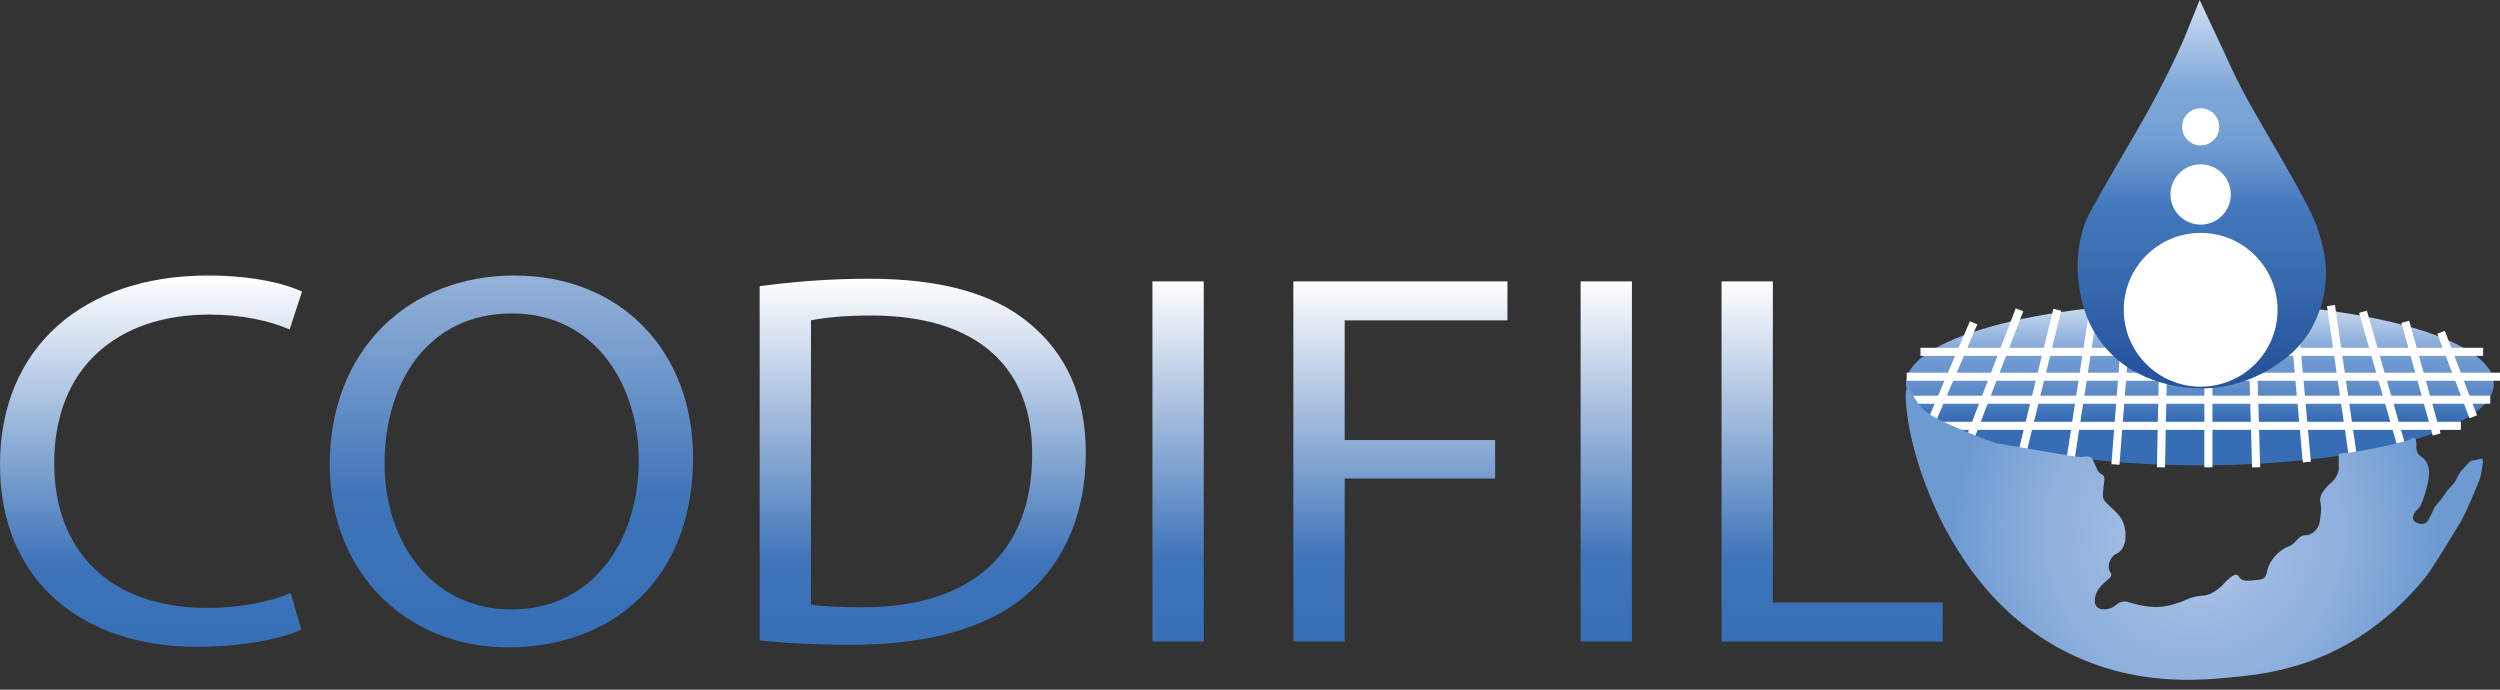 <svg xmlns="http://www.w3.org/2000/svg" width="232" height="64" viewBox="0 0 232 64" fill="none"><rect x="0" y="0" width="232" height="64" fill="#333333" stroke="none"/><path d="M204.149 43.182C219.215 43.182 231.428 39.797 231.428 35.622C231.428 31.447 219.215 28.062 204.149 28.062C189.084 28.062 176.871 31.447 176.871 35.622C176.871 39.797 189.084 43.182 204.149 43.182Z" fill="url(#paint0_linear_1_520)"></path><path d="M27.971 58.436C26.219 59.227 22.715 60.025 18.228 60.025C7.828 60.025 0 54.077 0 43.118C0 32.16 7.828 25.568 19.267 25.568C23.866 25.568 26.763 26.459 28.028 27.059L26.876 30.578C25.067 29.786 22.496 29.193 19.429 29.193C10.781 29.193 5.03 34.202 5.03 42.977C5.03 51.159 10.23 56.415 19.21 56.415C22.114 56.415 25.067 55.871 26.982 55.03L27.964 58.45L27.971 58.436Z" fill="url(#paint1_linear_1_520)"></path><path d="M64.314 42.475C64.314 53.978 56.599 60.075 47.181 60.075C37.763 60.075 30.599 53.229 30.599 43.118C30.599 32.506 37.876 25.568 47.732 25.568C57.588 25.568 64.314 32.563 64.314 42.475ZM35.686 43.02C35.686 50.162 39.953 56.556 47.457 56.556C54.96 56.556 59.277 50.261 59.277 42.673C59.277 36.032 55.447 29.087 47.506 29.087C39.565 29.087 35.686 35.679 35.686 43.02Z" fill="url(#paint2_linear_1_520)"></path><path d="M70.497 26.559C73.4 26.163 76.848 25.866 80.621 25.866C87.46 25.866 92.335 27.308 95.564 30.035C98.849 32.762 100.764 36.627 100.764 42.031C100.764 47.436 98.906 51.951 95.458 55.024C92.01 58.147 86.316 59.836 79.144 59.836C75.753 59.836 72.906 59.687 70.497 59.44V26.566V26.559ZM75.258 56.105C76.46 56.303 78.212 56.353 80.077 56.353C90.258 56.353 95.783 51.195 95.783 42.173C95.84 34.288 90.915 29.279 80.84 29.279C78.374 29.279 76.516 29.477 75.258 29.724V56.105Z" fill="url(#paint3_linear_1_520)"></path><path d="M111.708 26.113V59.532H106.946V26.113H111.708Z" fill="url(#paint4_linear_1_520)"></path><path d="M120.024 26.113H139.891V29.731H124.786V40.837H138.747V44.405H124.786V59.532H120.024V26.113Z" fill="url(#paint5_linear_1_520)"></path><path d="M151.443 26.113V59.532H146.681V26.113H151.443Z" fill="url(#paint6_linear_1_520)"></path><path d="M159.759 26.113H164.521V55.914H180.283V59.532H159.759V26.113Z" fill="url(#paint7_linear_1_520)"></path><path d="M180.289 39.516H228.368" stroke="white" stroke-width="0.75" stroke-miterlimit="10"></path><path d="M231.095 37.093H177.208" stroke="white" stroke-width="0.75" stroke-miterlimit="10"></path><path d="M176.941 34.959H232" stroke="white" stroke-width="0.75" stroke-miterlimit="10"></path><path d="M178.22 32.649H230.432" stroke="white" stroke-width="0.75" stroke-miterlimit="10"></path><path d="M179.195 39.219L183.151 29.957" stroke="white" stroke-width="0.75" stroke-miterlimit="10"></path><path d="M182.776 40.788L187.411 28.748" stroke="white" stroke-width="0.75" stroke-miterlimit="10"></path><path d="M187.708 41.833L190.916 28.748" stroke="white" stroke-width="0.75" stroke-miterlimit="10"></path><path d="M192.151 42.582L194.356 28.204" stroke="white" stroke-width="0.75" stroke-miterlimit="10"></path><path d="M196.313 43.104L197.083 33.206" stroke="white" stroke-width="0.75" stroke-miterlimit="10"></path><path d="M200.538 43.367L200.708 34.959" stroke="white" stroke-width="0.75" stroke-miterlimit="10"></path><path d="M204.94 43.367V35.39" stroke="white" stroke-width="0.75" stroke-miterlimit="10"></path><path d="M209.37 43.366L209.108 34.365" stroke="white" stroke-width="0.75" stroke-miterlimit="10"></path><path d="M214.075 42.878L213.064 31.673" stroke="white" stroke-width="0.75" stroke-miterlimit="10"></path><path d="M218.335 42.279L216.314 28.353" stroke="white" stroke-width="0.75" stroke-miterlimit="10"></path><path d="M222.837 41.332L219.283 28.933" stroke="white" stroke-width="0.75" stroke-miterlimit="10"></path><path d="M226.122 40.321L223.211 29.865" stroke="white" stroke-width="0.75" stroke-miterlimit="10"></path><path d="M229.52 38.675L226.531 30.833" stroke="white" stroke-width="0.75" stroke-miterlimit="10"></path><path d="M177.047 36.054C177.295 35.976 177.507 36.973 178.467 37.969C178.679 38.188 179.209 38.703 181.929 39.841C183.463 40.484 184.226 40.809 185.3 41.106C185.646 41.205 186.889 41.41 189.362 41.833C191.792 42.243 193.008 42.448 193.191 42.413C193.326 42.385 193.841 42.257 194.124 42.519C194.166 42.561 194.195 42.596 194.392 43.049C194.626 43.586 194.64 43.642 194.732 43.755C194.958 44.045 195.085 43.953 195.219 44.165C195.36 44.391 195.261 44.568 195.184 45.437C195.127 46.002 195.148 46.122 195.184 46.221C195.276 46.504 195.445 46.652 195.707 46.892C196.251 47.401 196.547 47.683 196.752 47.973C197.183 48.581 197.226 49.238 197.24 49.428C197.261 49.746 197.303 50.566 196.795 51.11C196.477 51.449 196.251 51.35 195.975 51.746C195.904 51.845 195.594 52.318 195.714 52.827C195.784 53.117 195.926 53.145 195.919 53.35C195.904 53.639 195.615 53.738 195.212 54.134C195 54.339 194.527 54.805 194.428 55.441C194.4 55.625 194.336 56.035 194.576 56.303C194.901 56.663 195.544 56.522 195.7 56.487C196.335 56.345 196.35 55.992 196.894 55.851C197.367 55.731 197.558 55.943 198.54 56.148C198.928 56.225 199.486 56.345 200.144 56.331C201.133 56.317 201.938 56.02 202.419 55.844C203.005 55.632 202.991 55.561 203.464 55.434C204.27 55.208 204.453 55.37 205.033 55.137C205.676 54.876 206.142 54.402 206.191 54.353C206.375 54.162 206.594 53.887 207.011 53.569C207.237 53.399 207.407 53.3 207.569 53.343C207.753 53.392 207.753 53.562 207.944 53.717C208.205 53.936 208.558 53.901 209.159 53.851C209.646 53.809 209.886 53.781 210.056 53.668C210.416 53.413 210.289 53.074 210.579 52.438C210.975 51.569 211.709 51.075 211.851 50.983C212.366 50.637 212.508 50.75 212.896 50.382C213.2 50.1 213.313 49.838 213.681 49.711C213.935 49.626 213.97 49.711 214.239 49.633C214.818 49.464 215.101 48.92 215.136 48.849C215.228 48.666 215.263 48.475 215.32 48.1C215.383 47.705 215.39 47.394 215.397 47.281C215.404 46.588 215.263 46.588 215.32 46.235C215.397 45.79 215.68 45.465 215.956 45.154C216.288 44.78 216.372 44.836 216.627 44.483C216.754 44.313 216.959 44.017 217.036 43.586C217.036 43.586 217.036 43.586 217.036 42.914V42.568C217.036 42.505 217.044 42.406 217.036 42.279C217.036 42.243 217.008 42.208 217.022 42.173C217.044 42.116 217.121 42.109 217.171 42.102C217.34 42.074 217.376 42.024 217.616 42.038C217.92 42.052 218.76 41.897 218.76 41.897C219.622 41.749 220.35 41.6 220.922 41.48C221.615 41.332 222.116 41.212 222.279 41.169C223.07 40.978 223.466 40.88 223.544 40.837C223.741 40.731 223.982 40.583 224.116 40.675C224.194 40.724 224.208 40.837 224.229 41.007C224.257 41.226 224.229 41.303 224.229 41.48C224.229 41.544 224.236 41.862 224.413 42.123C224.54 42.314 224.639 42.307 224.844 42.49C225.19 42.794 225.31 43.176 225.345 43.289C225.451 43.621 225.423 43.875 225.373 44.37C225.338 44.737 225.267 44.992 225.176 45.359C225.154 45.437 225.034 45.917 224.794 46.525C224.646 46.906 224.568 47.033 224.469 47.154C224.321 47.337 224.243 47.344 224.116 47.535C224.031 47.662 223.854 47.931 223.946 48.192C224.003 48.355 224.144 48.439 224.229 48.489C224.49 48.644 224.865 48.673 225.14 48.503C225.275 48.418 225.381 48.227 225.571 47.846C225.833 47.337 225.804 47.288 225.974 47.019C226.136 46.772 226.179 46.786 226.504 46.376C226.786 46.023 226.779 45.981 227.055 45.62C227.521 45.013 227.564 45.105 227.811 44.723C228.115 44.257 228.044 44.137 228.369 43.727C228.517 43.543 228.496 43.614 228.857 43.211C229.097 42.943 229.196 42.816 229.386 42.738C229.507 42.688 229.598 42.738 229.832 42.667C229.874 42.653 229.945 42.632 230.058 42.611C230.206 42.582 230.284 42.561 230.326 42.582C230.46 42.646 230.404 43.02 230.383 43.169C230.213 44.264 230.114 44.483 230.114 44.483C228.892 47.542 228.369 48.397 228.369 48.397C226.56 51.371 225.656 52.855 225.006 53.661C222.067 57.299 218.796 59.228 217.948 59.708C213.589 62.188 209.604 62.612 207.195 62.845C204.036 63.149 197.96 63.736 191.51 60.38C185.13 57.066 182.078 51.831 180.644 49.287C180.644 49.287 178.15 44.864 177.167 39.65C177.153 39.566 177.118 39.368 177.083 39.149C177.019 38.746 176.63 36.181 177.019 36.054H177.047Z" fill="url(#paint8_radial_1_520)"></path><path d="M206.381 4.79C206.756 5.645 207.328 6.896 208.098 8.372C208.501 9.142 208.847 9.764 210.154 12.032C212.168 15.522 212.069 15.303 212.655 16.363C214.04 18.857 214.739 20.136 215.156 21.478C215.524 22.672 215.955 24.099 215.827 26C215.644 28.812 214.379 30.72 214.111 31.115C213.016 32.712 211.744 33.553 211.009 34.026C209.808 34.803 207.413 36.054 204.248 36.04C203.11 36.04 198.256 35.863 195.169 32.005C193.212 29.561 192.943 26.855 192.851 25.767C192.625 23.117 193.332 21.111 193.487 20.687C193.678 20.164 194.151 19.323 195.091 17.663C196.207 15.699 196.751 14.795 197.67 13.219C198.638 11.552 199.415 10.209 200.284 8.549C200.892 7.397 201.725 5.744 202.637 3.695L204.127 0L206.367 4.783L206.381 4.79Z" fill="url(#paint9_linear_1_520)"></path><path d="M204.221 35.885C208.162 35.885 211.357 32.69 211.357 28.749C211.357 24.808 208.162 21.613 204.221 21.613C200.28 21.613 197.085 24.808 197.085 28.749C197.085 32.69 200.28 35.885 204.221 35.885Z" fill="white"></path><path d="M204.22 20.843C205.765 20.843 207.018 19.59 207.018 18.045C207.018 16.5 205.765 15.247 204.22 15.247C202.675 15.247 201.422 16.5 201.422 18.045C201.422 19.59 202.675 20.843 204.22 20.843Z" fill="white"></path><path d="M204.221 13.495C205.173 13.495 205.945 12.723 205.945 11.771C205.945 10.819 205.173 10.047 204.221 10.047C203.269 10.047 202.497 10.819 202.497 11.771C202.497 12.723 203.269 13.495 204.221 13.495Z" fill="white"></path><defs><linearGradient id="paint0_linear_1_520" x1="204.149" y1="39.536" x2="204.149" y2="-15.014" gradientUnits="userSpaceOnUse"><stop offset="0.01" stop-color="#376DB5"></stop><stop offset="0.02" stop-color="#3D72B8"></stop><stop offset="0.05" stop-color="#5886C5"></stop><stop offset="0.08" stop-color="#6893CD"></stop><stop offset="0.11" stop-color="#6E98D0"></stop><stop offset="0.2" stop-color="#C6D9EF"></stop></linearGradient><linearGradient id="paint1_linear_1_520" x1="14.017" y1="25.561" x2="14.017" y2="60.025" gradientUnits="userSpaceOnUse"><stop stop-color="white"></stop><stop offset="0.77" stop-color="#3F74B9"></stop><stop offset="1" stop-color="#366FB6"></stop></linearGradient><linearGradient id="paint2_linear_1_520" x1="47.457" y1="0.006" x2="47.457" y2="60.075" gradientUnits="userSpaceOnUse"><stop stop-color="white"></stop><stop offset="0.77" stop-color="#3F74B9"></stop><stop offset="1" stop-color="#366FB6"></stop></linearGradient><linearGradient id="paint3_linear_1_520" x1="85.63" y1="25.859" x2="85.63" y2="59.829" gradientUnits="userSpaceOnUse"><stop stop-color="white"></stop><stop offset="0.77" stop-color="#3F74B9"></stop><stop offset="1" stop-color="#366FB6"></stop></linearGradient><linearGradient id="paint4_linear_1_520" x1="109.327" y1="26.113" x2="109.327" y2="59.532" gradientUnits="userSpaceOnUse"><stop stop-color="white"></stop><stop offset="0.77" stop-color="#3F74B9"></stop><stop offset="1" stop-color="#366FB6"></stop></linearGradient><linearGradient id="paint5_linear_1_520" x1="129.965" y1="26.113" x2="129.965" y2="59.532" gradientUnits="userSpaceOnUse"><stop stop-color="white"></stop><stop offset="0.77" stop-color="#3F74B9"></stop><stop offset="1" stop-color="#366FB6"></stop></linearGradient><linearGradient id="paint6_linear_1_520" x1="149.062" y1="26.113" x2="149.062" y2="59.532" gradientUnits="userSpaceOnUse"><stop stop-color="white"></stop><stop offset="0.77" stop-color="#3F74B9"></stop><stop offset="1" stop-color="#366FB6"></stop></linearGradient><linearGradient id="paint7_linear_1_520" x1="170.025" y1="26.113" x2="170.025" y2="59.532" gradientUnits="userSpaceOnUse"><stop stop-color="white"></stop><stop offset="0.77" stop-color="#3F74B9"></stop><stop offset="1" stop-color="#366FB6"></stop></linearGradient><radialGradient id="paint8_radial_1_520" cx="0" cy="0" r="1" gradientUnits="userSpaceOnUse" gradientTransform="translate(203.655 49.57) scale(25.47 25.47)"><stop offset="0.06" stop-color="#B8CCEB"></stop><stop offset="0.21" stop-color="#A5BFE5"></stop><stop offset="0.39" stop-color="#95B4DF"></stop><stop offset="0.53" stop-color="#90B1DE"></stop><stop offset="0.89" stop-color="#6D9AD1"></stop></radialGradient><linearGradient id="paint9_linear_1_520" x1="204.332" y1="36.047" x2="204.332" y2="0.007" gradientUnits="userSpaceOnUse"><stop offset="0.05" stop-color="#25549D"></stop><stop offset="0.26" stop-color="#3668AE"></stop><stop offset="0.47" stop-color="#4478BC"></stop><stop offset="0.53" stop-color="#5787C5"></stop><stop offset="0.61" stop-color="#6C99CF"></stop><stop offset="0.69" stop-color="#79A3D5"></stop><stop offset="0.77" stop-color="#7EA7D8"></stop><stop offset="1" stop-color="#D0DEF3"></stop></linearGradient></defs></svg>